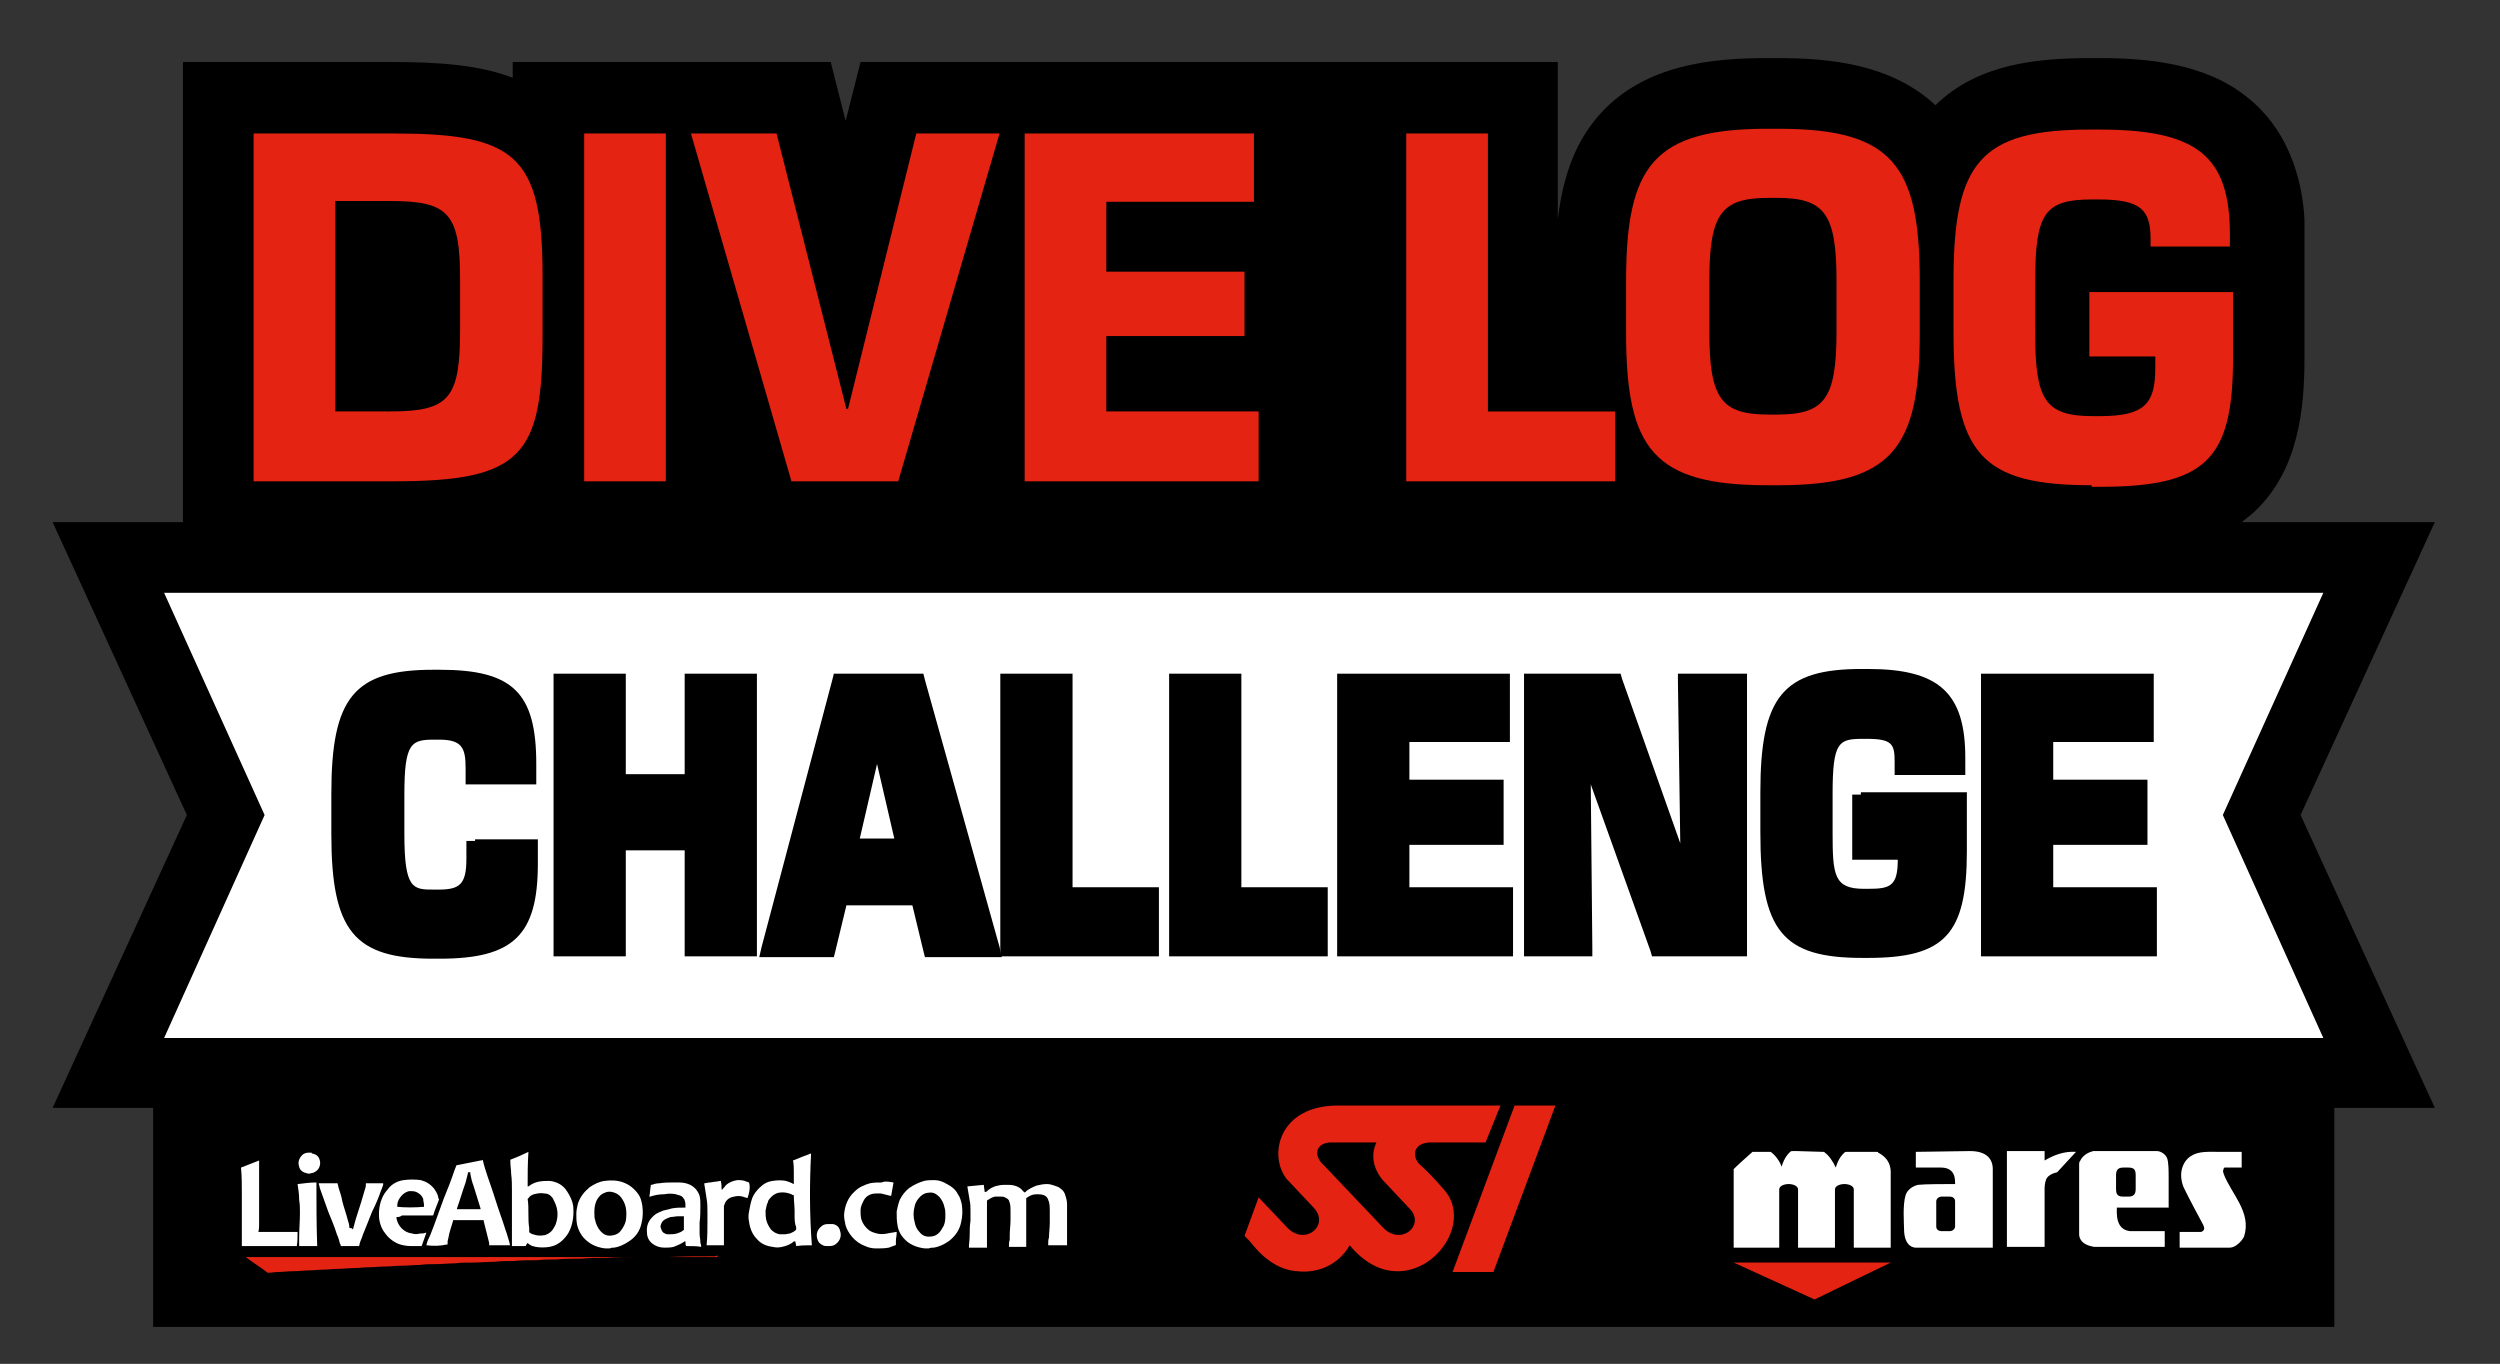 <?xml version="1.0" encoding="utf-8"?>
<!-- Generator: Adobe Illustrator 27.5.0, SVG Export Plug-In . SVG Version: 6.00 Build 0)  -->
<svg version="1.1" id="Ebene_1" xmlns="http://www.w3.org/2000/svg" xmlns:xlink="http://www.w3.org/1999/xlink" x="0px" y="0px"
	 viewBox="0 0 318.4 173.7" style="enable-background:new 0 0 318.4 173.7;" xml:space="preserve">
<rect x="0" y="0" width="318.4" height="173.7" fill="#333333" stroke="none"/>
<g>
	<path d="M285.5,66.5c0.6-0.5,1.2-0.9,1.8-1.5c5.4-5.2,6.2-12.8,6.2-19.5V28c-0.2-3.9-1.4-11-7.4-15.7c-5.4-4.3-12.8-4.9-18.7-4.9
		h-1.1c-6.8,0-14.4,0.7-19.8,6c-5.7-5.3-13.6-6-20.1-6H225c-6.9,0-15.5,0.8-21.2,7.1c-2.2,2.5-4.5,6.1-5.4,13.4v-20h-88.8l-1.9,7.5
		l-1.9-7.5H65.3v2c-4.2-1.6-9.2-2-15.3-2H23.3v58.6H6.7l17.1,37.3L6.7,141.1h12.8V169h277.8v-27.9h12.8L293,103.8l17.1-37.3H285.5z"
		/>
	<g>
		<polygon style="fill:#FFFFFF;" points="295.9,132.2 20.9,132.2 33.7,103.8 20.9,75.5 295.9,75.5 283.1,103.8 		"/>
	</g>
	<g>
		<path d="M60.5,107.1h-1.1v1v1.3c0,3.3-0.9,3.9-3.6,3.9h-0.5c-2.7,0-3.8,0-3.8-7.1v-5c0-6.7,0.9-7,3.9-7h0.5c2.9,0,3.4,1,3.4,3.6
			v1.1v1h1.1h6.8h1.1v-1v-1.6c0-9.1-3-12-12.3-12h-0.8c-10.1,0-13,3.5-13,15.8v5.1c0,12.4,2.9,15.9,13,15.9H56
			c9.4,0,12.5-3,12.5-12.1v-2.1v-1h-1.1h-6.9V107.1z"/>
		<polygon points="88.3,85.8 87.2,85.8 87.2,86.8 87.2,98.6 79.7,98.6 79.7,86.8 79.7,85.8 78.6,85.8 71.5,85.8 70.5,85.8 
			70.5,86.8 70.5,120.8 70.5,121.8 71.5,121.8 78.6,121.8 79.7,121.8 79.7,120.8 79.7,108.3 87.2,108.3 87.2,120.8 87.2,121.8 
			88.3,121.8 95.4,121.8 96.4,121.8 96.4,120.8 96.4,86.8 96.4,85.8 95.4,85.8 		"/>
		<path d="M117.8,86.6l-0.2-0.8h-0.8H107h-0.8l-0.2,0.8l-9,34l-0.3,1.3h1.4h7.2h0.9l0.2-0.8l1.4-5.8h8.4l1.4,5.8l0.2,0.8h0.9h7.5
			h1.4l-0.3-1.3L117.8,86.6z M109.5,106.8l2.2-9.5l2.2,9.5H109.5z"/>
		<polygon points="136.6,113 136.6,86.8 136.6,85.8 135.5,85.8 128.4,85.8 127.4,85.8 127.4,86.8 127.4,120.8 127.4,121.8 
			128.4,121.8 146.5,121.8 147.6,121.8 147.6,120.8 147.6,114 147.6,113 146.5,113 		"/>
		<polygon points="158.1,113 158.1,86.8 158.1,85.8 157,85.8 149.9,85.8 148.9,85.8 148.9,86.8 148.9,120.8 148.9,121.8 
			149.9,121.8 168,121.8 169.1,121.8 169.1,120.8 169.1,114 169.1,113 168,113 		"/>
		<path d="M179.5,113v-5.4h10.9h1.1v-1v-6.3v-1h-1.1h-10.9v-4.8h11.7h1.1v-1v-6.7v-1h-1.1h-19.8h-1.1v1v34v1h1.1h20.2h1.1v-1V114v-1
			h-1.1H179.5z"/>
		<path d="M214.8,85.8h-1.1v1l0.3,20.6l-7.4-20.9l-0.2-0.7h-0.8h-10.4h-1.1v1v34v1h1.1h6.5h1.1v-1l-0.2-20.9l7.6,21.2l0.2,0.7h0.8
			h10.2h1.1v-1v-34v-1h-1.1L214.8,85.8L214.8,85.8z"/>
		<path d="M237,101.2h-1.1v1v6.3v1h1.1h4.7l0,0c0,3.4-1,3.7-3.8,3.7h-0.5c-3.8,0-4-1.7-4-7.1v-5c0-6.7,0.8-7,3.9-7h0.5
			c3.2,0,3.5,0.7,3.5,2.9v0.7v1h1.1h6.8h1.1v-1v-1.2c0-8.3-3.4-11.3-12.4-11.3h-0.8c-10,0-12.9,3.5-12.9,15.7v5.1
			c0,12.6,2.8,16,13,16h0.7c9.8,0,12.6-3,12.6-13.6v-6.5v-1h-1.1H237V101.2z"/>
		<path d="M273.6,113h-12.1v-5.4h10.9h1.1v-1v-6.3v-1h-1.1h-10.9v-4.8h11.7h1.1v-1v-6.7v-1h-1.1h-19.8h-1.1v1v34v1h1.1h20.2h1.1v-1
			V114v-1H273.6z"/>
	</g>
	<g>
		<path style="fill:#E42313;" d="M69.1,42.9c0,15.2-2.7,18.4-19,18.4H32.3V17h17.8c15.4,0,19,2.7,19,18V42.9z M49.7,52.4
			c7.6,0,8.9-1.7,8.9-10.5v-6.2c0-8.5-1.4-10.1-8.9-10.1h-7v26.8C42.7,52.4,49.7,52.4,49.7,52.4z"/>
		<path style="fill:#E42313;" d="M84.8,61.3H74.4V17h10.4V61.3z"/>
		<path style="fill:#E42313;" d="M114.4,61.3h-13.6L88,17h10.9l8.9,35.1h0.2l8.7-35.1h10.6L114.4,61.3z"/>
		<path style="fill:#E42313;" d="M160.3,61.3h-29.8V17h29.2v8.7h-18.8v8.9h17.6v8.2h-17.6v9.6h19.4L160.3,61.3L160.3,61.3z"/>
		<path style="fill:#E42313;" d="M205.7,61.3h-26.6V17h10.4v35.4h16.2V61.3z"/>
		<path style="fill:#E42313;" d="M225.1,61.8c-14.5,0-18-4.6-18-19.4v-6.6c0-14.7,3.5-19.4,18-19.4h1.4c14.5,0,18,4.6,18,19.4v6.6
			c0,14.7-3.5,19.4-18,19.4H225.1z M226.3,52.8c6.1,0,7.6-2,7.6-10.6v-6.4c0-8.6-1.5-10.6-7.6-10.6h-1c-6.1,0-7.6,2-7.6,10.6v6.4
			c0,8.6,1.5,10.6,7.6,10.6H226.3z"/>
		<path style="fill:#E42313;" d="M266.4,61.8c-14,0-17.6-3.9-17.6-19.5v-6.6c0-15.1,3.5-19.2,17.4-19.2h1.1
			c12.5,0,16.7,3.3,16.7,13.4v1.5h-10.1v-0.9c0-3.8-1.2-5.1-6.7-5.1h-0.7c-6.1,0-7.3,1.7-7.3,10.5v6.5c0,8.5,1.2,10.6,7.4,10.6h0.8
			c5.8,0,7.1-1.6,7.1-6.2v-1.4h-8.4v-8.2h18.3v8.4c0,13-3.5,16.4-17,16.4h-1V61.8z"/>
	</g>
	<g>
		<g>
			<path style="fill:#E42313;" d="M192.9,140.8L185,162h5.2l7.9-21.2H192.9z M183.8,151.4c0,0-1.6-1.9-3-3.1c-1-1-0.9-2.9,1.7-2.8
				h6.7l1.9-4.7h-20.7c-7.6,0-8.9,6.4-6.5,9.4l0,0c0.1,0.1,0.2,0.2,0.2,0.2l3.2,3.4c2.1,2.2-1,4.9-3.3,2.6c0,0-1.8-1.9-3.7-3.9
				l-1.8,4.9c0.3,0.3,0.7,0.7,1.1,1.2c1.8,2.2,3.8,3.2,5.6,3.3c2.5,0.3,5.2-0.7,6.7-3.3C179.1,167.3,188.8,156.7,183.8,151.4z
				 M176.2,156.4l-7.6-8c-1.4-1.2-1.1-3,1.2-2.9h5.5c-1.3,2.8,1,5,1,5l3.2,3.4C181.6,156,178.5,158.7,176.2,156.4z"/>
		</g>
		<g>
			<path style="fill:#FFFFFF;" d="M228.9,146.7h3.3c0.1,0,0.2,0,0.2,0.1c0.5,0.3,1.1,1.2,1.4,1.9c0.4-1.3,0.9-1.7,1.1-1.9
				c0.1-0.1,0.2-0.1,0.3-0.1h3.8c0.1,0,0.2,0,0.2,0.1c1.8,0.9,1.6,2.5,1.6,2.8v9.3h-4.7l0,0v-7.4c0-0.5-0.7-0.7-1.2-0.7
				s-1.2,0.2-1.2,0.7v7.4H229v-7.4c0-0.5-0.7-0.7-1.2-0.7s-1.2,0.2-1.2,0.7v7.4l0,0h-5.8v-10c0.7-0.7,1.4-1.3,2.4-2.2h2.1
				c0.1,0,0.2,0,0.2,0l0,0c0.5,0.3,1.2,1.2,1.4,1.9c0.4-1.3,0.9-1.7,1.1-1.9c0.1-0.1,0.2-0.1,0.3-0.1h3.9 M283.4,148.7h2.1v-2
				c-0.5,0-1.9,0-3,0s-2.5-0.1-3.4,0.5c-0.9,0.5-1.8,2-1,4c0.4,0.9,2.5,4.8,2.5,4.8s0.2,0.4,0.1,0.6c-0.1,0.2-0.3,0.3-0.4,0.3h-2.7
				v2c2.1,0,4.2,0,6.4,0c0.7,0,1.5-0.8,1.8-1.4c1-3.1-1.6-5.4-2.6-8c0,0,0,0,0-0.1c-0.1-0.1-0.1-0.3,0-0.5
				C283.2,148.7,283.3,148.7,283.4,148.7 M264.8,157.3c0-0.1,0-0.1,0-0.2v-8.8c0-0.2,0-0.3,0.1-0.4c0.4-0.9,1.3-1.2,1.7-1.3
				c0.1,0,0.1,0,0.2,0h7.9c0.5,0,1.1,0.4,1.3,0.9c0.2,0.5,0.2,1.7,0.2,2.5v3.8h-6.6c0,0.7-0.2,2.8,1.7,3h0.1h4.3v2
				c-2.9,0-5.9,0-8.8,0c-0.1,0-0.2,0-0.2,0C265.5,158.6,264.9,158.1,264.8,157.3 M272,149.7c0-0.6-0.1-1-0.9-1h-0.7
				c-0.8,0-0.9,0.5-0.9,1v1.7c0,0.6,0.1,1,0.9,1h0.6h0.1l0,0c0.8,0,0.9-0.5,0.9-1V149.7 M264.4,146.7c-1.5-0.1-2.8,0.4-4,1.1v-1.2
				h-4.8v12.2h4.8v-7.5c0,0,0-0.6,0.2-1.1s0.9-0.8,1.4-0.9C262.8,148.4,263.6,147.6,264.4,146.7 M250.9,146.6c2.1,0,2.9,1,2.9,2.3
				v10H244c0,0-1.5,0.1-1.5-2.4c0-0.7-0.2-3,0.2-4.3c0.4-1.1,1.6-1.3,1.6-1.3c0.8-0.1,3.6-0.1,4.7-0.1c0-0.5,0.1-2.1-1.8-2.1H244v-2
				L250.9,146.6 M249,153c0-0.4-0.3-0.6-0.7-0.6h-1c-0.4,0-0.7,0.3-0.7,0.6v3.2c0,0.4,0.3,0.6,0.7,0.6h1c0.4,0,0.7-0.3,0.7-0.6V153"
				/>
			<polygon style="fill:#E42313;" points="220.8,160.8 231.1,165.5 240.8,160.8 			"/>
		</g>
		<g>
			<g>
				<path style="fill:#FFFFFF;" d="M59.6,149.2c0,0.1,0,0.1,0,0.2c-0.1,0.4-0.2,0.8-0.3,1.2c-0.4,1.1-0.7,2.2-1.1,3.3v0.1h3v-0.1
					c-0.3-1-0.6-1.9-0.9-2.9c-0.2-0.5-0.3-1-0.4-1.5c0-0.1,0-0.2,0-0.2h-0.3V149.2z M54.3,158.6C54.3,158.6,54.4,158.6,54.3,158.6
					c0.1-0.5,0.3-0.9,0.5-1.3c0.6-1.5,1.1-3,1.7-4.6c0.5-1.2,1-2.5,1.4-3.7c0.1-0.2,0.1-0.3,0.2-0.5c0-0.1,0-0.1,0.1-0.1
					c1-0.2,2-0.4,3-0.6c0.1,0,0.2,0,0.3-0.1c0,0.1,0,0.1,0,0.1c0.1,0.4,0.2,0.8,0.3,1.1c0.4,1.3,0.9,2.6,1.3,3.9
					c0.4,1.3,0.9,2.6,1.3,3.9c0.2,0.5,0.3,1,0.5,1.6c0,0.1,0,0.2,0.1,0.3c-0.1,0-2.6,0-2.7,0c0-0.1,0-0.2,0-0.3
					c-0.1-0.4-0.2-0.8-0.3-1.2c-0.1-0.5-0.3-1.1-0.4-1.6v-0.1h-3.9c0,0,0,0,0,0.1c-0.2,0.7-0.5,1.5-0.6,2.2
					c-0.1,0.3-0.1,0.5-0.1,0.8h-0.1C56,158.7,55.2,158.7,54.3,158.6C54.4,158.7,54.4,158.7,54.3,158.6L54.3,158.6z"/>
				<path style="fill:#FFFFFF;" d="M75.7,154.5c0,0.4,0,0.6,0.1,0.9c0.1,0.5,0.3,0.9,0.6,1.3c0.5,0.6,1,0.8,1.8,0.6
					c0.4-0.1,0.7-0.3,0.9-0.6c0.3-0.4,0.5-0.8,0.6-1.2c0.1-0.6,0.1-1.2,0-1.7s-0.3-0.9-0.6-1.3c-0.3-0.4-0.7-0.6-1.2-0.7
					c-0.5-0.1-1,0.1-1.4,0.4c-0.3,0.3-0.5,0.6-0.6,0.9C75.7,153.6,75.7,154.1,75.7,154.5 M77.4,159c-0.1,0-0.2,0-0.3,0
					c-0.9-0.1-1.7-0.4-2.4-1c-0.6-0.5-1-1.2-1.2-2c-0.1-0.5-0.1-0.9-0.1-1.4c0-0.4,0.1-0.9,0.2-1.3c0.3-0.9,0.8-1.5,1.5-2.1
					c0.6-0.4,1.2-0.7,1.9-0.8c0.8-0.1,1.6-0.1,2.4,0.2c0.8,0.3,1.4,0.8,1.9,1.5c0.3,0.4,0.4,0.9,0.5,1.4c0.1,0.8,0.1,1.5-0.1,2.3
					c-0.2,1-0.8,1.8-1.6,2.3c-0.6,0.4-1.2,0.7-1.9,0.8c-0.2,0-0.4,0-0.5,0.1c0,0,0,0-0.1,0H77.4z"/>
				<path style="fill:#FFFFFF;" d="M67.3,154.7c0,0.5,0,1.1,0.1,1.7c0,0.2,0,0.4,0,0.5c0,0,0,0.1,0.1,0.1c0.1,0.1,0.3,0.2,0.4,0.2
					c0.5,0.2,1,0.2,1.5,0.1c0.4-0.1,0.8-0.4,1-0.7c0.1-0.2,0.2-0.3,0.3-0.5c0.3-0.7,0.4-1.5,0.2-2.3c-0.1-0.4-0.3-0.8-0.5-1.2
					c-0.3-0.4-0.6-0.6-1.1-0.6c-0.4-0.1-0.9,0-1.3,0.1c-0.3,0.1-0.5,0.2-0.7,0.5l-0.1,0.1C67.3,153.3,67.3,153.9,67.3,154.7
					 M65.2,158.7c0-0.2,0-0.3,0-0.4c0-0.6,0-1.2,0-1.8c0-0.7,0-1.4,0-2.1c0-0.9,0-1.8,0-2.7c0-0.7,0-1.5-0.1-2.2
					c0-0.5-0.1-1-0.1-1.5c0-0.1,0-0.2,0-0.3c0.8-0.3,1.5-0.6,2.3-1c-0.1,1.5-0.1,2.9-0.1,4.4c0.1,0,0.1,0,0.1,0
					c0.4-0.3,0.8-0.5,1.3-0.6s0.9-0.1,1.4-0.1c0.9,0.1,1.7,0.5,2.2,1.3c0.4,0.6,0.7,1.2,0.8,1.9c0.1,1,0,2.1-0.4,3
					c-0.2,0.5-0.5,0.9-0.9,1.3c-0.5,0.5-1.1,0.8-1.7,0.9c-0.6,0.1-1.2,0.1-1.8,0c-0.1,0-0.2-0.1-0.4-0.1c-0.2-0.1-0.4-0.2-0.5-0.3
					s-0.1-0.1-0.2,0c0,0.1-0.1,0.1-0.1,0.2c0,0,0,0.1-0.1,0.1l0,0L65.2,158.7L65.2,158.7z"/>
				<path style="fill:#FFFFFF;" d="M101.2,154.7L101.2,154.7c0-0.2,0-0.3,0-0.5c0-0.6-0.1-1.2-0.1-1.9c0-0.1,0-0.1-0.1-0.1
					s-0.2-0.1-0.2-0.1c-0.5-0.2-1-0.3-1.6-0.2c-0.5,0.1-0.9,0.4-1.2,0.8c-0.1,0.1-0.2,0.3-0.2,0.4c-0.2,0.4-0.2,0.7-0.3,1.1
					c0,0.4,0,0.8,0.1,1.2s0.3,0.8,0.6,1.2c0.3,0.3,0.6,0.5,1.1,0.6c0.2,0,0.4,0,0.6,0c0.3,0,0.5-0.1,0.7-0.1
					c0.2-0.1,0.5-0.2,0.7-0.4l0.1-0.1c0-0.1,0-0.2,0-0.3C101.2,155.8,101.2,155.3,101.2,154.7 M101.1,150.8c0-0.5,0-1,0-1.5
					s0-1-0.1-1.5c0.7-0.3,1.5-0.6,2.3-0.9c-0.2,3.9-0.2,7.8,0.1,11.7c-0.7,0-1.3,0-2,0.1c0-0.2-0.1-0.4-0.1-0.6c-0.1,0-0.1,0-0.2,0
					c-0.4,0.4-1,0.6-1.5,0.7c-0.4,0.1-0.8,0.1-1.2,0c-0.8-0.1-1.5-0.4-2-1c-0.6-0.6-0.9-1.4-1-2.2c-0.1-0.4-0.1-0.9,0-1.3
					c0.1-0.6,0.2-1.1,0.4-1.7c0.2-0.5,0.5-0.9,0.9-1.3c0.5-0.5,1-0.8,1.7-0.9c0.6-0.1,1.2-0.1,1.7,0c0.3,0.1,0.6,0.2,0.8,0.3
					C101,150.8,101.1,150.8,101.1,150.8"/>
				<path style="fill:#FFFFFF;" d="M87.1,154.9L87.1,154.9c-0.3,0-0.5,0-0.7,0c-0.3,0-0.7,0.1-1,0.1c-0.3,0.1-0.5,0.2-0.7,0.3
					s-0.4,0.3-0.5,0.6c-0.1,0.2-0.1,0.4,0,0.6c0.1,0.3,0.2,0.5,0.5,0.6c0.1,0.1,0.3,0.1,0.4,0.1c0.4,0,0.7,0,1.1-0.1
					c0.3-0.1,0.6-0.2,0.8-0.4c0,0,0.1,0,0.1-0.1c0-0.5,0-1,0-1.6C87.1,155.2,87.1,155.1,87.1,154.9 M87.4,158.7
					c-0.1-0.1-0.1-0.3-0.1-0.6c-0.1,0-0.1,0-0.1,0c-0.4,0.3-0.9,0.5-1.4,0.7c-0.4,0.1-0.8,0.1-1.2,0.1c-0.6,0-1.1-0.2-1.5-0.5
					s-0.7-0.8-0.7-1.4c-0.1-0.9,0.2-1.6,0.9-2.2c0.3-0.3,0.7-0.4,1.1-0.6c0.4-0.1,0.8-0.2,1.2-0.3c0.5-0.1,1-0.1,1.6-0.1
					c0,0,0,0,0.1,0c0-0.1,0-0.1,0-0.2c0-0.2,0-0.5-0.1-0.7c0-0.1,0-0.1-0.1-0.2c-0.1-0.2-0.2-0.3-0.4-0.4c-0.2-0.1-0.4-0.1-0.6-0.2
					c-0.5-0.1-1-0.1-1.5,0c-0.6,0-1.2,0.1-1.8,0.3c0,0,0,0-0.1,0c0.1-0.5,0.1-1,0.2-1.5H83c0.3-0.1,0.6-0.2,1-0.2
					c0.6-0.1,1.2-0.1,1.7-0.1c0.3,0,0.6,0,0.8,0c0.5,0,1,0.1,1.4,0.3c0.6,0.3,1,0.8,1.2,1.4c0.1,0.4,0.1,0.8,0.1,1.2
					c0,0.7,0,1.5-0.1,2.2c0,0.5,0,1,0,1.4s0.1,0.7,0.1,1.1c0,0.2,0.1,0.3,0.1,0.5c0,0,0,0,0,0.1C88.8,158.7,88.1,158.7,87.4,158.7"
					/>
				<path style="fill:#FFFFFF;" d="M95.2,152.6c-0.2-0.1-0.4-0.1-0.6-0.2c-0.4-0.1-0.7-0.1-1.1,0c-0.6,0.1-1,0.4-1.2,0.9
					c0,0.1-0.1,0.2-0.1,0.3c0,0.5,0,0.9,0,1.4c0,0.6,0,1.2,0,1.8s0,1.1,0,1.7v0.1c-0.1,0-2.1,0-2.2,0v-0.1c0.1-1,0.1-2,0.1-3
					c0-0.4,0-0.8,0-1.1c0-0.6,0-1.1-0.1-1.7c-0.1-0.6-0.2-1.3-0.3-1.9c0,0,0,0,0-0.1c0.2,0,0.5-0.1,0.7-0.1s0.5-0.1,0.7-0.1
					s0.5-0.1,0.7-0.1c0.1,0.4,0.1,0.7,0.1,1.1H92c0.1-0.2,0.3-0.3,0.4-0.5c0.4-0.4,0.9-0.6,1.5-0.7c0.4,0,0.8,0,1.2,0.2
					c0.1,0,0.2,0.1,0.3,0.1C95.6,151.3,95.4,152,95.2,152.6"/>
				<path style="fill:#FFFFFF;" d="M135.7,158.6C135.7,158.7,135.7,158.7,135.7,158.6c-0.8,0-1.4,0-2.1,0h-0.1c0-0.1,0-0.1,0-0.2
					c0-0.3,0-0.5,0.1-0.8c0-0.6,0.1-1.2,0.1-1.8c0-0.5,0-1.1,0-1.6c0-0.4,0-0.7-0.1-1.1c0-0.1-0.1-0.2-0.1-0.3
					c-0.1-0.3-0.3-0.5-0.6-0.6s-0.6-0.1-0.9-0.1c-0.5,0-0.9,0.2-1.3,0.5c0,0,0,0,0,0.1c0,0.5,0,1,0,1.5c0,0.6,0,1.1,0,1.7
					c0,0.8,0,1.6,0,2.3c0,0.2,0,0.3,0,0.5c0,0,0,0,0,0.1c-0.1,0-2.1,0-2.2,0v-0.1c0-0.3,0-0.5,0.1-0.8c0-0.2,0-0.4,0-0.6
					c0-0.6,0.1-1.3,0.1-1.9c0-0.4,0-0.8,0-1.2c0-0.3,0-0.7-0.1-1c0-0.1-0.1-0.2-0.1-0.3c-0.1-0.2-0.3-0.3-0.5-0.4
					c-0.2-0.1-0.3-0.1-0.5-0.1c-0.3,0-0.6,0-0.8,0c-0.4,0.1-0.7,0.3-1,0.5v0.1c0,0.8,0,1.7,0,2.5c0,1.1,0,2.2,0,3.3v0.1
					c-0.1,0-2.1,0-2.3,0l0,0c0-0.5,0.1-1,0.1-1.6s0-1.2,0.1-1.8c0-0.4,0-0.9,0-1.3c0-0.4,0-0.9-0.1-1.3c-0.1-0.6-0.2-1.2-0.3-1.8
					l0,0c0.1,0,2-0.2,2.1-0.2c0,0.3,0.1,0.6,0.1,0.9c0.1,0,0.1,0,0.2,0c0.4-0.4,0.9-0.7,1.5-0.8c0.4-0.1,0.7-0.1,1.1-0.1
					c0.3,0,0.7,0,1,0.1c0.4,0.1,0.8,0.3,1.1,0.7l0.1,0.1c0.1,0.1,0.1,0.1,0.2,0c0,0,0.1,0,0.1-0.1c0.4-0.3,0.8-0.5,1.3-0.7
					c0.4-0.1,0.9-0.2,1.3-0.2c0.4,0,0.7,0.1,1,0.2c0.3,0.1,0.6,0.2,0.8,0.4c0.3,0.2,0.5,0.5,0.6,0.9c0.1,0.3,0.2,0.7,0.2,1v0.1v0.6
					l0,0c0,0.3,0,0.6,0,0.9c0,0.6,0,1.2,0,1.8c0,0.5,0,1.1,0,1.6v0.1v0.2H135.7z"/>
				<path style="fill:#FFFFFF;" d="M120.4,154.7c0-0.3,0-0.6-0.1-0.9c-0.1-0.5-0.3-0.9-0.6-1.3c-0.4-0.4-0.8-0.7-1.4-0.6
					c-0.4,0-0.8,0.2-1.1,0.5s-0.6,0.7-0.7,1.2c-0.2,0.7-0.2,1.4,0,2.1c0.1,0.5,0.3,0.9,0.6,1.2c0.3,0.4,0.7,0.6,1.2,0.6
					s0.9-0.1,1.3-0.5c0.3-0.3,0.4-0.6,0.6-0.9C120.4,155.6,120.4,155.2,120.4,154.7 M118.1,159c-0.1,0-0.2,0-0.3,0
					c-0.9-0.1-1.7-0.4-2.3-0.9c-0.7-0.6-1.1-1.3-1.2-2.1c-0.1-0.5-0.1-1.1-0.1-1.7c0.1-0.5,0.2-1,0.4-1.5c0.3-0.6,0.7-1.1,1.2-1.5
					c0.6-0.4,1.2-0.7,1.9-0.9c0.4-0.1,0.9-0.1,1.3-0.1c0.6,0,1.1,0.2,1.6,0.5c0.6,0.3,1.1,0.7,1.4,1.3c0.3,0.4,0.4,0.9,0.5,1.3
					c0.1,0.8,0.1,1.5-0.1,2.3c-0.2,1-0.8,1.8-1.6,2.4c-0.6,0.4-1.2,0.7-1.9,0.8c-0.2,0-0.4,0-0.6,0.1C118.3,159,118.3,159,118.1,159
					L118.1,159L118.1,159z"/>
				<path style="fill:#FFFFFF;" d="M113.8,150.6c-0.1,0.6-0.2,1.1-0.3,1.7h-0.1c-0.4-0.1-0.8-0.2-1.2-0.3c-0.2,0-0.4,0-0.6,0
					c-0.7,0-1.3,0.3-1.6,0.9c-0.2,0.4-0.4,0.8-0.4,1.2s0,0.8,0.1,1.2c0.2,0.6,0.5,1,1,1.4c0.3,0.2,0.6,0.3,1,0.4
					c0.4,0.1,0.8,0.1,1.3,0c0.4-0.1,0.7-0.1,1.1-0.2h0.1c0,0,0,0,0,0.1c0,0.4-0.1,0.7-0.1,1.1c0,0.1,0,0.3,0,0.4
					c0,0.1,0,0.1-0.1,0.1c-0.3,0.1-0.5,0.2-0.8,0.3c-0.5,0.1-1.1,0.1-1.6,0.1s-1-0.1-1.4-0.3c-1.4-0.5-2.2-1.7-2.5-2.6
					c-0.1-0.5-0.2-0.9-0.2-1.4c0.1-1.2,0.5-2.2,1.4-3c0.5-0.5,1.2-0.8,1.9-1c0.5-0.1,1-0.1,1.5-0.1
					C112.7,150.4,113.2,150.5,113.8,150.6C113.7,150.6,113.8,150.6,113.8,150.6"/>
				<path style="fill:#FFFFFF;" d="M105.4,158.7c-0.2,0-0.4,0-0.6-0.1c-0.4-0.2-0.6-0.4-0.7-0.8c-0.2-0.6,0-1.2,0.5-1.6
					c0.2-0.2,0.5-0.3,0.8-0.3c0.2,0,0.5,0,0.7,0c0.5,0.1,0.8,0.4,0.9,0.9c0.2,0.6,0,1.2-0.5,1.6c-0.2,0.2-0.5,0.3-0.9,0.3
					C105.5,158.7,105.4,158.7,105.4,158.7"/>
				<path style="fill:#FFFFFF;" d="M30.8,158.5c0-0.1,0-0.2,0-0.2c0-0.5,0-0.9,0-1.4c0-0.7,0-1.4,0-2.1c0-1,0-2,0-3s0-2-0.1-3
					c0,0,0,0,0-0.1c0.8-0.3,1.5-0.6,2.3-0.9c0,0.1,0,0.2,0,0.3c0,0.5,0,1,0,1.5c0,1.3,0,2.5,0,3.8c0,0.8,0,1.6,0,2.5
					c0,0.3,0,0.7-0.1,1l0,0c0.2,0,0.3,0,0.5,0s0.3,0,0.5,0s0.3,0,0.5,0s0.3,0,0.5,0s0.3,0,0.5,0s0.3,0,0.5,0s0.3,0,0.5,0
					s0.3,0,0.5,0s0.3,0,0.5,0s0.3,0,0.5,0c0,0.6,0,1.2-0.1,1.8h-0.1c-0.9,0-1.8,0-2.7,0c-1.4,0-2.7,0-4.1,0c0,0,0,0-0.1,0
					L30.8,158.5L30.8,158.5z"/>
				<path style="fill:#FFFFFF;" d="M39.7,146.9L39.7,146.9c0.6,0.1,0.9,0.4,1,0.8c0.2,0.5,0,1.2-0.5,1.5c-0.2,0.1-0.3,0.2-0.5,0.2
					c-0.2,0.1-0.5,0.1-0.7,0c-0.5-0.1-0.8-0.4-0.9-0.8c-0.2-0.6,0-1.1,0.4-1.5c0.2-0.2,0.5-0.3,0.8-0.3h0.1h0.3V146.9z"/>
				<path style="fill:#FFFFFF;" d="M54,153.7c0-0.1,0-0.2,0-0.2c0-0.3-0.1-0.5-0.1-0.8c-0.2-0.5-0.5-0.7-0.9-0.9
					c-0.3-0.1-0.5-0.1-0.8-0.1c-0.2,0-0.4,0.1-0.6,0.2c-0.3,0.2-0.5,0.4-0.7,0.7s-0.3,0.6-0.3,0.9c0,0.1,0,0.1,0,0.2
					C51.6,153.8,52.8,153.8,54,153.7 M50.5,155c0,0.1,0,0.2,0,0.2c0.2,1,1,1.8,2,1.9c0.3,0.1,0.6,0.1,1,0c0.2,0,0.5,0,0.7-0.1
					c0,0,0,0,0.1,0c-0.2,0.6-0.4,1.1-0.6,1.7c-0.1,0-0.2,0-0.4,0c-0.3,0-0.6,0-0.9,0c-0.6,0-1.2-0.1-1.7-0.3
					c-0.7-0.3-1.3-0.8-1.7-1.4c-0.4-0.5-0.6-1.1-0.7-1.7c-0.1-1,0-2,0.5-3c0.2-0.4,0.5-0.7,0.8-1.1c0.5-0.5,1.1-0.8,1.8-0.9
					c0.7-0.1,1.5-0.1,2.2,0c0.7,0.2,1.2,0.5,1.7,1.1c0.2,0.3,0.4,0.6,0.5,1c0,0.1,0,0.2,0.1,0.3v0.1c-0.2,0.6-0.5,1.2-0.7,1.9
					c0,0,0,0.1-0.1,0.1c-0.5,0-1,0-1.5,0c-0.8,0-1.6,0-2.4,0C50.9,155,50.8,155,50.5,155L50.5,155"/>
				<path style="fill:#FFFFFF;" d="M44.9,156.6L44.9,156.6c0.1-0.1,0.1-0.1,0.1-0.2c0.1-0.4,0.2-0.7,0.3-1.1
					c0.2-0.7,0.5-1.5,0.7-2.2c0.2-0.6,0.3-1.1,0.5-1.7c0.1-0.2,0.1-0.5,0.1-0.7l0,0h2.2c0,0.1,0,0.1,0,0.2c-0.1,0.3-0.2,0.6-0.3,0.8
					c-0.3,0.9-0.7,1.8-1.1,2.6c-0.4,1-0.8,2-1.2,3c-0.1,0.4-0.3,0.7-0.4,1.1c0,0.1,0,0.2-0.1,0.3h-2.3c0-0.1,0-0.2-0.1-0.3
					c-0.1-0.4-0.2-0.8-0.4-1.2c-0.3-1-0.7-1.9-1.1-2.9c-0.3-0.9-0.7-1.9-1-2.8c-0.1-0.2-0.1-0.5-0.2-0.7c0,0,0,0,0-0.1H43
					c0,0.2,0.1,0.3,0.1,0.5c0.2,0.6,0.4,1.2,0.5,1.8c0.2,0.8,0.5,1.6,0.7,2.4c0.1,0.3,0.2,0.6,0.2,1
					C44.9,156.4,44.9,156.5,44.9,156.6"/>
				<path style="fill:#FFFFFF;" d="M40.4,158.7h-2.3c0-0.1,0-0.2,0-0.3c0-0.3,0-0.5,0-0.8c0-1,0.1-2.1,0.1-3.1c0-0.6,0-1.1-0.1-1.7
					c0-0.7-0.1-1.3-0.2-2l0,0c0.8-0.1,1.6-0.2,2.4-0.2C40.3,153.2,40.3,155.9,40.4,158.7"/>
				<path style="fill:#E42313;" d="M91.4,159.9c-0.1,0-0.2,0.1-0.4,0.1c-0.1,0-0.2,0-0.3,0c-1.9,0-3.7,0-5.6,0.1c-1.2,0-2.5,0-3.7,0
					c-1.4,0-2.8,0-4.2,0.1c-1,0-2.1,0-3.1,0.1c-1.1,0-2.2,0-3.2,0.1c-0.8,0-1.7,0-2.5,0.1c-1,0-2,0-3,0.1c-0.8,0-1.6,0-2.4,0.1
					c-0.9,0-1.9,0.1-2.8,0.1c-0.8,0-1.5,0-2.3,0.1c-0.8,0-1.6,0.1-2.4,0.1c-0.7,0-1.3,0-2,0.1c-0.8,0-1.5,0.1-2.3,0.1
					c-0.7,0-1.4,0.1-2.1,0.1s-1.4,0.1-2.2,0.1c-0.6,0-1.2,0.1-1.8,0.1c-0.7,0-1.4,0.1-2,0.1s-1.3,0.1-1.9,0.1s-1.3,0.1-1.9,0.1
					s-1.2,0.1-1.9,0.1c-0.7,0-1.4,0.1-2,0.1c-0.4,0-0.8,0.1-1.2,0.1h-0.1c-0.9-0.7-1.9-1.3-2.8-2l0,0h60.1V159.9z"/>
			</g>
		</g>
	</g>
</g>
</svg>

